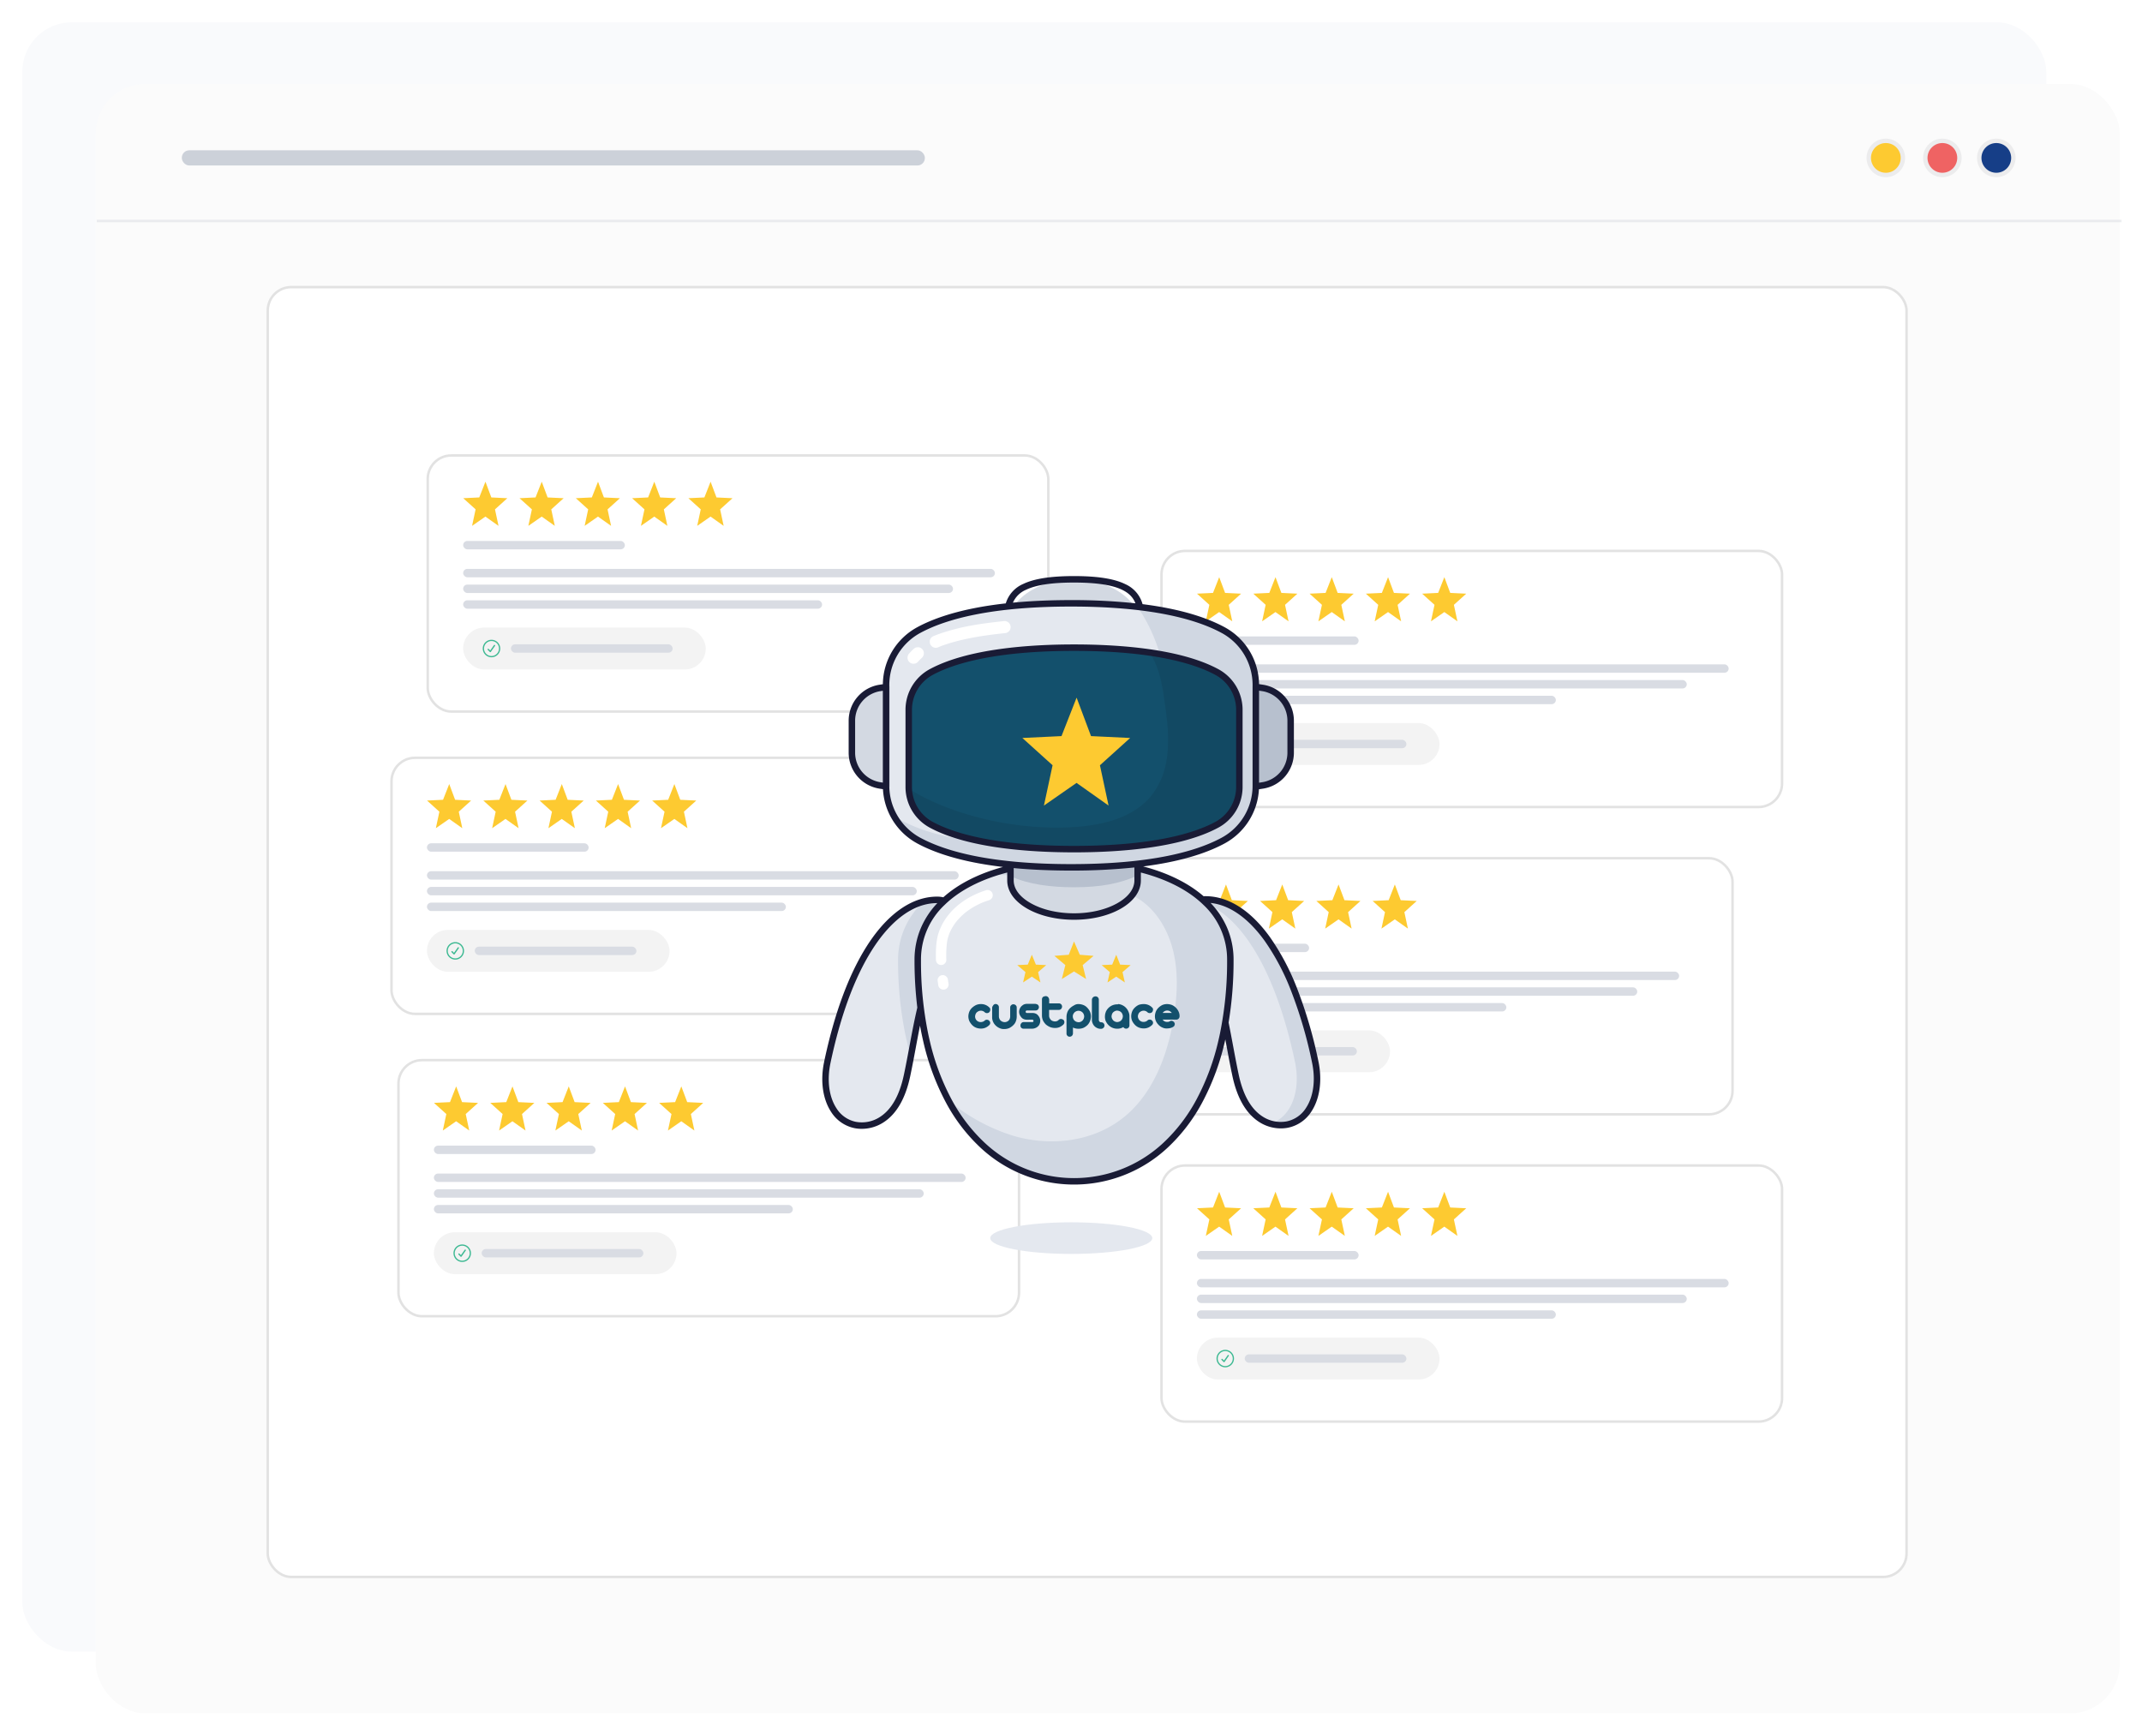 <svg xmlns="http://www.w3.org/2000/svg" xmlns:xlink="http://www.w3.org/1999/xlink" width="865.265" height="701.042" viewBox="0 0 865.265 701.042">
  <defs>
    <filter id="Rectangle_737" x="0" y="0" width="835.609" height="676.133" filterUnits="userSpaceOnUse">
      <feOffset dy="3" input="SourceAlpha"/>
      <feGaussianBlur stdDeviation="3" result="blur"/>
      <feFlood flood-opacity="0.161"/>
      <feComposite operator="in" in2="blur"/>
      <feComposite in="SourceGraphic"/>
    </filter>
    <filter id="Rectangle_736" x="29.656" y="24.908" width="835.609" height="676.133" filterUnits="userSpaceOnUse">
      <feOffset dy="3" input="SourceAlpha"/>
      <feGaussianBlur stdDeviation="3" result="blur-2"/>
      <feFlood flood-opacity="0.161"/>
      <feComposite operator="in" in2="blur-2"/>
      <feComposite in="SourceGraphic"/>
    </filter>
    <filter id="Rectangle_1094" x="163.285" y="174.469" width="269.677" height="122.442" filterUnits="userSpaceOnUse">
      <feOffset dy="3" input="SourceAlpha"/>
      <feGaussianBlur stdDeviation="3" result="blur-3"/>
      <feFlood flood-opacity="0.161"/>
      <feComposite operator="in" in2="blur-3"/>
      <feComposite in="SourceGraphic"/>
    </filter>
    <filter id="Rectangle_1094-2" x="439.688" y="337.153" width="269.677" height="122.442" filterUnits="userSpaceOnUse">
      <feOffset dy="3" input="SourceAlpha"/>
      <feGaussianBlur stdDeviation="3" result="blur-4"/>
      <feFlood flood-opacity="0.161"/>
      <feComposite operator="in" in2="blur-4"/>
      <feComposite in="SourceGraphic"/>
    </filter>
    <filter id="Rectangle_1094-3" x="459.688" y="461.275" width="269.677" height="122.442" filterUnits="userSpaceOnUse">
      <feOffset dy="3" input="SourceAlpha"/>
      <feGaussianBlur stdDeviation="3" result="blur-5"/>
      <feFlood flood-opacity="0.161"/>
      <feComposite operator="in" in2="blur-5"/>
      <feComposite in="SourceGraphic"/>
    </filter>
    <filter id="Rectangle_1094-4" x="459.688" y="213.031" width="269.677" height="122.442" filterUnits="userSpaceOnUse">
      <feOffset dy="3" input="SourceAlpha"/>
      <feGaussianBlur stdDeviation="3" result="blur-6"/>
      <feFlood flood-opacity="0.161"/>
      <feComposite operator="in" in2="blur-6"/>
      <feComposite in="SourceGraphic"/>
    </filter>
    <filter id="Rectangle_1094-5" x="151.461" y="418.714" width="269.677" height="122.442" filterUnits="userSpaceOnUse">
      <feOffset dy="3" input="SourceAlpha"/>
      <feGaussianBlur stdDeviation="3" result="blur-7"/>
      <feFlood flood-opacity="0.161"/>
      <feComposite operator="in" in2="blur-7"/>
      <feComposite in="SourceGraphic"/>
    </filter>
    <filter id="Rectangle_1094-6" x="148.656" y="296.592" width="269.677" height="122.442" filterUnits="userSpaceOnUse">
      <feOffset dy="3" input="SourceAlpha"/>
      <feGaussianBlur stdDeviation="3" result="blur-8"/>
      <feFlood flood-opacity="0.161"/>
      <feComposite operator="in" in2="blur-8"/>
      <feComposite in="SourceGraphic"/>
    </filter>
  </defs>
  <g id="Groupe_5819" data-name="Groupe 5819" transform="translate(9 6)">
    <g id="Groupe_5353" data-name="Groupe 5353">
      <g id="Groupe_5175" data-name="Groupe 5175">
        <g id="Groupe_4638" data-name="Groupe 4638" transform="translate(757.188 49.521)">
          <g id="circle33148-6" transform="translate(44.628)">
            <path id="path623" d="M51.48-288.774a6.765,6.765,0,0,1-6.763-6.768,6.764,6.764,0,0,1,6.768-6.763,6.765,6.765,0,0,1,6.763,6.763,6.769,6.769,0,0,1-6.768,6.768Z" transform="translate(-43.7 303.328)" fill="#163e87"/>
            <path id="path625" d="M59.3-295.5a7.785,7.785,0,0,0-7.778-7.79,7.785,7.785,0,0,0-7.79,7.779,7.784,7.784,0,0,0,7.779,7.788A7.808,7.808,0,0,0,59.3-295.5Zm-1.777,0a6,6,0,0,1-6.011,5.99,6,6,0,0,1-5.99-6.011,6,6,0,0,1,5.99-5.99,5.988,5.988,0,0,1,6.011,5.965Z" transform="translate(-43.737 303.291)" fill="#ececed"/>
          </g>
          <g id="circle33148-6-2" transform="translate(22.833)">
            <path id="path623-2" d="M35.716-288.774a6.766,6.766,0,0,1-6.763-6.768,6.765,6.765,0,0,1,6.768-6.763,6.765,6.765,0,0,1,6.763,6.763,6.768,6.768,0,0,1-6.768,6.768Z" transform="translate(-27.937 303.328)" fill="#ef6363"/>
            <path id="path625-2" d="M43.542-295.5a7.785,7.785,0,0,0-7.779-7.79,7.784,7.784,0,0,0-7.788,7.779,7.783,7.783,0,0,0,7.778,7.788A7.809,7.809,0,0,0,43.542-295.5Zm-1.779,0a6,6,0,0,1-6.011,5.99,6,6,0,0,1-5.99-6.011,6,6,0,0,1,5.99-5.99,5.987,5.987,0,0,1,6.011,5.965Z" transform="translate(-27.974 303.291)" fill="#ececed"/>
          </g>
          <g id="circle33148-6-3">
            <path id="path623-3" d="M17.982-288.775a6.766,6.766,0,0,1-6.763-6.768,6.765,6.765,0,0,1,6.768-6.763,6.765,6.765,0,0,1,6.763,6.763,6.768,6.768,0,0,1-6.768,6.768Z" transform="translate(-10.203 303.328)" fill="#fdca31"/>
            <path id="path625-3" d="M25.808-295.5a7.785,7.785,0,0,0-7.779-7.79,7.784,7.784,0,0,0-7.788,7.779,7.784,7.784,0,0,0,7.778,7.788A7.809,7.809,0,0,0,25.808-295.5Zm-1.779,0a6,6,0,0,1-6.011,5.991,6,6,0,0,1-5.991-6.011,6,6,0,0,1,5.991-5.99,5.987,5.987,0,0,1,6.011,5.965Z" transform="translate(-10.24 303.291)" fill="#ececed"/>
          </g>
        </g>
        <g transform="matrix(1, 0, 0, 1, -9, -6)" filter="url(#Rectangle_737)">
          <rect id="Rectangle_737-2" data-name="Rectangle 737" width="817.609" height="658.133" rx="20" transform="translate(9 6)" fill="#f9fafc"/>
        </g>
        <g transform="matrix(1, 0, 0, 1, -9, -6)" filter="url(#Rectangle_736)">
          <rect id="Rectangle_736-2" data-name="Rectangle 736" width="817.609" height="658.133" rx="20" transform="translate(38.66 30.91)" fill="#fbfbfb"/>
        </g>
        <line id="Ligne_108" data-name="Ligne 108" x2="817.902" transform="translate(30.098 83.252)" fill="none" stroke="#cbcfd7" stroke-width="1" opacity="0.34" style="isolation: isolate"/>
        <rect id="Rectangle_738" data-name="Rectangle 738" width="300.147" height="6.134" rx="3" transform="translate(64.45 54.711)" fill="#ccd1d9"/>
        <g id="Groupe_5063" data-name="Groupe 5063" transform="translate(745.002 50.002)">
          <g id="circle33148-6-2-2" data-name="circle33148-6" transform="translate(44.628)">
            <path id="path623-2-2" data-name="path623" d="M51.48-288.774a6.765,6.765,0,0,1-6.763-6.768,6.764,6.764,0,0,1,6.768-6.763,6.765,6.765,0,0,1,6.763,6.763,6.769,6.769,0,0,1-6.768,6.768Z" transform="translate(-43.7 303.328)" fill="#163e87"/>
            <path id="path625-2-2" data-name="path625" d="M59.3-295.5a7.785,7.785,0,0,0-7.778-7.79,7.785,7.785,0,0,0-7.79,7.779,7.784,7.784,0,0,0,7.779,7.788A7.808,7.808,0,0,0,59.3-295.5Zm-1.777,0a6,6,0,0,1-6.011,5.99,6,6,0,0,1-5.99-6.011,6,6,0,0,1,5.99-5.99,5.988,5.988,0,0,1,6.011,5.965Z" transform="translate(-43.737 303.291)" fill="#ececed"/>
          </g>
          <g id="circle33148-6-2-3" data-name="circle33148-6-2" transform="translate(22.833)">
            <path id="path623-2-3" data-name="path623-2" d="M35.716-288.774a6.766,6.766,0,0,1-6.763-6.768,6.765,6.765,0,0,1,6.768-6.763,6.765,6.765,0,0,1,6.763,6.763,6.768,6.768,0,0,1-6.768,6.768Z" transform="translate(-27.937 303.328)" fill="#ef6363"/>
            <path id="path625-2-3" data-name="path625-2" d="M43.542-295.5a7.785,7.785,0,0,0-7.779-7.79,7.784,7.784,0,0,0-7.788,7.779,7.783,7.783,0,0,0,7.778,7.788A7.809,7.809,0,0,0,43.542-295.5Zm-1.779,0a6,6,0,0,1-6.011,5.99,6,6,0,0,1-5.99-6.011,6,6,0,0,1,5.99-5.99,5.987,5.987,0,0,1,6.011,5.965Z" transform="translate(-27.974 303.291)" fill="#ececed"/>
          </g>
          <g id="circle33148-6-3-2" data-name="circle33148-6-3">
            <path id="path623-3-2" data-name="path623-3" d="M17.982-288.775a6.766,6.766,0,0,1-6.763-6.768,6.765,6.765,0,0,1,6.768-6.763,6.765,6.765,0,0,1,6.763,6.763,6.768,6.768,0,0,1-6.768,6.768Z" transform="translate(-10.203 303.328)" fill="#fdca31"/>
            <path id="path625-3-2" data-name="path625-3" d="M25.808-295.5a7.785,7.785,0,0,0-7.779-7.79,7.784,7.784,0,0,0-7.788,7.779,7.784,7.784,0,0,0,7.778,7.788A7.809,7.809,0,0,0,25.808-295.5Zm-1.779,0a6,6,0,0,1-6.011,5.991,6,6,0,0,1-5.991-6.011,6,6,0,0,1,5.991-5.99,5.987,5.987,0,0,1,6.011,5.965Z" transform="translate(-10.24 303.291)" fill="#ececed"/>
          </g>
        </g>
      </g>
      <g id="Groupe_5351" data-name="Groupe 5351">
        <g id="Rectangle_1137" data-name="Rectangle 1137" transform="translate(98.656 109.469)" fill="#fff" stroke="rgba(112,112,112,0.2)" stroke-width="1">
          <rect width="663" height="522" rx="10" stroke="none"/>
          <rect x="0.5" y="0.5" width="662" height="521" rx="9.5" fill="none"/>
        </g>
        <g id="Groupe_5350" data-name="Groupe 5350" transform="translate(0 0.643)">
          <g id="Groupe_5332" data-name="Groupe 5332" transform="translate(163.285 173.827)">
            <g transform="matrix(1, 0, 0, 1, -172.29, -180.47)" filter="url(#Rectangle_1094)">
              <g id="Rectangle_1094-7" data-name="Rectangle 1094" transform="translate(172.29 180.47)" fill="#fff" stroke="rgba(112,112,112,0.2)" stroke-width="1">
                <rect width="251.677" height="104.442" rx="10" stroke="none"/>
                <rect x="0.5" y="0.5" width="250.677" height="103.442" rx="9.5" fill="none"/>
              </g>
            </g>
            <g id="Groupe_5331" data-name="Groupe 5331" transform="translate(14.807 14.102)">
              <g id="Groupe_5329" data-name="Groupe 5329" transform="translate(0 0)">
                <g id="Groupe_5219" data-name="Groupe 5219" transform="translate(0.041)">
                  <path id="Tracé_1666-7" data-name="Tracé 1666-7" d="M173.955,161.717l-2.5,6.354-6.468.309,4.992,4.508-1.426,6.662,5.389-3.745,5.291,3.745-1.426-6.66,4.992-4.508-6.466-.309Z" transform="translate(-119.516 -161.717)" fill="#fdca31"/>
                  <path id="Tracé_1666-7-2" data-name="Tracé 1666-7" d="M173.955,161.717l-2.5,6.354-6.468.309,4.992,4.508-1.426,6.662,5.389-3.745,5.291,3.745-1.426-6.66,4.992-4.508-6.466-.309Z" transform="translate(-142.254 -161.717)" fill="#fdca31"/>
                  <path id="Tracé_1666-7-3" data-name="Tracé 1666-7" d="M173.955,161.717l-2.5,6.354-6.468.309,4.992,4.508-1.426,6.662,5.389-3.745,5.291,3.745-1.426-6.66,4.992-4.508-6.466-.309Z" transform="translate(-164.991 -161.717)" fill="#fdca31"/>
                  <path id="Tracé_1666-8" data-name="Tracé 1666-8" d="M200.756,161.717l-2.5,6.354-6.468.309,4.993,4.508-1.427,6.662,5.389-3.745,5.291,3.745-1.427-6.66,4.993-4.508-6.466-.309Z" transform="translate(-123.582 -161.717)" fill="#fdca31"/>
                  <path id="Tracé_1666-9" data-name="Tracé 1666-9" d="M227.558,161.717l-2.5,6.354-6.468.309,4.993,4.508-1.427,6.662,5.389-3.745,5.291,3.745-1.427-6.66,4.993-4.508-6.466-.309Z" transform="translate(-127.647 -161.717)" fill="#fdca31"/>
                </g>
                <rect id="Rectangle_1111" data-name="Rectangle 1111" width="65.321" height="3.393" rx="1.697" transform="translate(0 23.928)" fill="#d9dce3"/>
                <rect id="Rectangle_1153" data-name="Rectangle 1153" width="214.8" height="3.393" rx="1.697" transform="translate(0 35.21)" fill="#d9dce3"/>
                <rect id="Rectangle_1154" data-name="Rectangle 1154" width="197.878" height="3.393" rx="1.697" transform="translate(0 41.556)" fill="#d9dce3"/>
                <rect id="Rectangle_1155" data-name="Rectangle 1155" width="144.996" height="3.393" rx="1.697" transform="translate(0 47.901)" fill="#d9dce3"/>
              </g>
              <g id="Groupe_5330" data-name="Groupe 5330" transform="translate(0 58.92)">
                <rect id="Rectangle_1156" data-name="Rectangle 1156" width="98.008" height="16.922" rx="8.461" fill="#f3f3f3"/>
                <rect id="Rectangle_1157" data-name="Rectangle 1157" width="65.321" height="3.393" rx="1.697" transform="translate(19.305 6.764)" fill="#d9dce3"/>
                <path id="Tracé_2599" data-name="Tracé 2599" d="M4.407.877a3.53,3.53,0,1,0,3.53,3.53A3.53,3.53,0,0,0,4.407.877ZM1.383,4.407A3.024,3.024,0,1,1,4.407,7.431,3.024,3.024,0,0,1,1.383,4.407ZM5.825,3.361a.267.267,0,1,0-.436-.307l-1.5,2.137-.62-.631a.267.267,0,0,0-.38.373l.844.86a.267.267,0,0,0,.408-.033Z" transform="translate(7.043 4.054)" fill="#3db992" fill-rule="evenodd"/>
              </g>
            </g>
          </g>
          <g id="Groupe_5334" data-name="Groupe 5334" transform="translate(439.688 336.51)">
            <g transform="matrix(1, 0, 0, 1, -448.69, -343.15)" filter="url(#Rectangle_1094-2)">
              <g id="Rectangle_1094-8" data-name="Rectangle 1094" transform="translate(448.69 343.15)" fill="#fff" stroke="rgba(112,112,112,0.2)" stroke-width="1">
                <rect width="251.677" height="104.442" rx="10" stroke="none"/>
                <rect x="0.5" y="0.5" width="250.677" height="103.442" rx="9.5" fill="none"/>
              </g>
            </g>
            <g id="Groupe_5331-2" data-name="Groupe 5331" transform="translate(14.807 14.102)">
              <g id="Groupe_5329-2" data-name="Groupe 5329" transform="translate(0 0)">
                <g id="Groupe_5219-2" data-name="Groupe 5219" transform="translate(0.041)">
                  <path id="Tracé_1666-7-4" data-name="Tracé 1666-7" d="M173.955,161.717l-2.5,6.354-6.468.309,4.992,4.508-1.426,6.662,5.389-3.745,5.291,3.745-1.426-6.66,4.992-4.508-6.466-.309Z" transform="translate(-119.516 -161.717)" fill="#fdca31"/>
                  <path id="Tracé_1666-7-5" data-name="Tracé 1666-7" d="M173.955,161.717l-2.5,6.354-6.468.309,4.992,4.508-1.426,6.662,5.389-3.745,5.291,3.745-1.426-6.66,4.992-4.508-6.466-.309Z" transform="translate(-142.254 -161.717)" fill="#fdca31"/>
                  <path id="Tracé_1666-7-6" data-name="Tracé 1666-7" d="M173.955,161.717l-2.5,6.354-6.468.309,4.992,4.508-1.426,6.662,5.389-3.745,5.291,3.745-1.426-6.66,4.992-4.508-6.466-.309Z" transform="translate(-164.991 -161.717)" fill="#fdca31"/>
                  <path id="Tracé_1666-8-2" data-name="Tracé 1666-8" d="M200.756,161.717l-2.5,6.354-6.468.309,4.993,4.508-1.427,6.662,5.389-3.745,5.291,3.745-1.427-6.66,4.993-4.508-6.466-.309Z" transform="translate(-123.582 -161.717)" fill="#fdca31"/>
                  <path id="Tracé_1666-9-2" data-name="Tracé 1666-9" d="M227.558,161.717l-2.5,6.354-6.468.309,4.993,4.508-1.427,6.662,5.389-3.745,5.291,3.745-1.427-6.66,4.993-4.508-6.466-.309Z" transform="translate(-127.647 -161.717)" fill="#fdca31"/>
                </g>
                <rect id="Rectangle_1111-2" data-name="Rectangle 1111" width="65.321" height="3.393" rx="1.697" transform="translate(0 23.928)" fill="#d9dce3"/>
                <rect id="Rectangle_1153-2" data-name="Rectangle 1153" width="214.8" height="3.393" rx="1.697" transform="translate(0 35.21)" fill="#d9dce3"/>
                <rect id="Rectangle_1154-2" data-name="Rectangle 1154" width="197.878" height="3.393" rx="1.697" transform="translate(0 41.556)" fill="#d9dce3"/>
                <rect id="Rectangle_1155-2" data-name="Rectangle 1155" width="144.996" height="3.393" rx="1.697" transform="translate(0 47.901)" fill="#d9dce3"/>
              </g>
              <g id="Groupe_5330-2" data-name="Groupe 5330" transform="translate(0 58.92)">
                <rect id="Rectangle_1156-2" data-name="Rectangle 1156" width="98.008" height="16.922" rx="8.461" fill="#f3f3f3"/>
                <rect id="Rectangle_1157-2" data-name="Rectangle 1157" width="65.321" height="3.393" rx="1.697" transform="translate(19.305 6.764)" fill="#d9dce3"/>
                <path id="Tracé_2599-2" data-name="Tracé 2599" d="M4.407.877a3.53,3.53,0,1,0,3.53,3.53A3.53,3.53,0,0,0,4.407.877ZM1.383,4.407A3.024,3.024,0,1,1,4.407,7.431,3.024,3.024,0,0,1,1.383,4.407ZM5.825,3.361a.267.267,0,1,0-.436-.307l-1.5,2.137-.62-.631a.267.267,0,0,0-.38.373l.844.86a.267.267,0,0,0,.408-.033Z" transform="translate(7.043 4.054)" fill="#3db992" fill-rule="evenodd"/>
              </g>
            </g>
          </g>
          <g id="Groupe_5349" data-name="Groupe 5349" transform="translate(459.688 460.632)">
            <g transform="matrix(1, 0, 0, 1, -468.69, -467.27)" filter="url(#Rectangle_1094-3)">
              <g id="Rectangle_1094-9" data-name="Rectangle 1094" transform="translate(468.69 467.27)" fill="#fff" stroke="rgba(112,112,112,0.2)" stroke-width="1">
                <rect width="251.677" height="104.442" rx="10" stroke="none"/>
                <rect x="0.5" y="0.5" width="250.677" height="103.442" rx="9.5" fill="none"/>
              </g>
            </g>
            <g id="Groupe_5331-3" data-name="Groupe 5331" transform="translate(14.807 14.102)">
              <g id="Groupe_5329-3" data-name="Groupe 5329" transform="translate(0 0)">
                <g id="Groupe_5219-3" data-name="Groupe 5219" transform="translate(0.041)">
                  <path id="Tracé_1666-7-7" data-name="Tracé 1666-7" d="M173.955,161.717l-2.5,6.354-6.468.309,4.992,4.508-1.426,6.662,5.389-3.745,5.291,3.745-1.426-6.66,4.992-4.508-6.466-.309Z" transform="translate(-119.516 -161.717)" fill="#fdca31"/>
                  <path id="Tracé_1666-7-8" data-name="Tracé 1666-7" d="M173.955,161.717l-2.5,6.354-6.468.309,4.992,4.508-1.426,6.662,5.389-3.745,5.291,3.745-1.426-6.66,4.992-4.508-6.466-.309Z" transform="translate(-142.254 -161.717)" fill="#fdca31"/>
                  <path id="Tracé_1666-7-9" data-name="Tracé 1666-7" d="M173.955,161.717l-2.5,6.354-6.468.309,4.992,4.508-1.426,6.662,5.389-3.745,5.291,3.745-1.426-6.66,4.992-4.508-6.466-.309Z" transform="translate(-164.991 -161.717)" fill="#fdca31"/>
                  <path id="Tracé_1666-8-3" data-name="Tracé 1666-8" d="M200.756,161.717l-2.5,6.354-6.468.309,4.993,4.508-1.427,6.662,5.389-3.745,5.291,3.745-1.427-6.66,4.993-4.508-6.466-.309Z" transform="translate(-123.582 -161.717)" fill="#fdca31"/>
                  <path id="Tracé_1666-9-3" data-name="Tracé 1666-9" d="M227.558,161.717l-2.5,6.354-6.468.309,4.993,4.508-1.427,6.662,5.389-3.745,5.291,3.745-1.427-6.66,4.993-4.508-6.466-.309Z" transform="translate(-127.647 -161.717)" fill="#fdca31"/>
                </g>
                <rect id="Rectangle_1111-3" data-name="Rectangle 1111" width="65.321" height="3.393" rx="1.697" transform="translate(0 23.928)" fill="#d9dce3"/>
                <rect id="Rectangle_1153-3" data-name="Rectangle 1153" width="214.8" height="3.393" rx="1.697" transform="translate(0 35.21)" fill="#d9dce3"/>
                <rect id="Rectangle_1154-3" data-name="Rectangle 1154" width="197.878" height="3.393" rx="1.697" transform="translate(0 41.556)" fill="#d9dce3"/>
                <rect id="Rectangle_1155-3" data-name="Rectangle 1155" width="144.996" height="3.393" rx="1.697" transform="translate(0 47.901)" fill="#d9dce3"/>
              </g>
              <g id="Groupe_5330-3" data-name="Groupe 5330" transform="translate(0 58.92)">
                <rect id="Rectangle_1156-3" data-name="Rectangle 1156" width="98.008" height="16.922" rx="8.461" fill="#f3f3f3"/>
                <rect id="Rectangle_1157-3" data-name="Rectangle 1157" width="65.321" height="3.393" rx="1.697" transform="translate(19.305 6.764)" fill="#d9dce3"/>
                <path id="Tracé_2599-3" data-name="Tracé 2599" d="M4.407.877a3.53,3.53,0,1,0,3.53,3.53A3.53,3.53,0,0,0,4.407.877ZM1.383,4.407A3.024,3.024,0,1,1,4.407,7.431,3.024,3.024,0,0,1,1.383,4.407ZM5.825,3.361a.267.267,0,1,0-.436-.307l-1.5,2.137-.62-.631a.267.267,0,0,0-.38.373l.844.86a.267.267,0,0,0,.408-.033Z" transform="translate(7.043 4.054)" fill="#3db992" fill-rule="evenodd"/>
              </g>
            </g>
          </g>
          <g id="Groupe_5335" data-name="Groupe 5335" transform="translate(459.688 212.388)">
            <g transform="matrix(1, 0, 0, 1, -468.69, -219.03)" filter="url(#Rectangle_1094-4)">
              <g id="Rectangle_1094-10" data-name="Rectangle 1094" transform="translate(468.69 219.03)" fill="#fff" stroke="rgba(112,112,112,0.2)" stroke-width="1">
                <rect width="251.677" height="104.442" rx="10" stroke="none"/>
                <rect x="0.5" y="0.5" width="250.677" height="103.442" rx="9.5" fill="none"/>
              </g>
            </g>
            <g id="Groupe_5331-4" data-name="Groupe 5331" transform="translate(14.807 14.102)">
              <g id="Groupe_5329-4" data-name="Groupe 5329" transform="translate(0 0)">
                <g id="Groupe_5219-4" data-name="Groupe 5219" transform="translate(0.041)">
                  <path id="Tracé_1666-7-10" data-name="Tracé 1666-7" d="M173.955,161.717l-2.5,6.354-6.468.309,4.992,4.508-1.426,6.662,5.389-3.745,5.291,3.745-1.426-6.66,4.992-4.508-6.466-.309Z" transform="translate(-119.516 -161.717)" fill="#fdca31"/>
                  <path id="Tracé_1666-7-11" data-name="Tracé 1666-7" d="M173.955,161.717l-2.5,6.354-6.468.309,4.992,4.508-1.426,6.662,5.389-3.745,5.291,3.745-1.426-6.66,4.992-4.508-6.466-.309Z" transform="translate(-142.254 -161.717)" fill="#fdca31"/>
                  <path id="Tracé_1666-7-12" data-name="Tracé 1666-7" d="M173.955,161.717l-2.5,6.354-6.468.309,4.992,4.508-1.426,6.662,5.389-3.745,5.291,3.745-1.426-6.66,4.992-4.508-6.466-.309Z" transform="translate(-164.991 -161.717)" fill="#fdca31"/>
                  <path id="Tracé_1666-8-4" data-name="Tracé 1666-8" d="M200.756,161.717l-2.5,6.354-6.468.309,4.993,4.508-1.427,6.662,5.389-3.745,5.291,3.745-1.427-6.66,4.993-4.508-6.466-.309Z" transform="translate(-123.582 -161.717)" fill="#fdca31"/>
                  <path id="Tracé_1666-9-4" data-name="Tracé 1666-9" d="M227.558,161.717l-2.5,6.354-6.468.309,4.993,4.508-1.427,6.662,5.389-3.745,5.291,3.745-1.427-6.66,4.993-4.508-6.466-.309Z" transform="translate(-127.647 -161.717)" fill="#fdca31"/>
                </g>
                <rect id="Rectangle_1111-4" data-name="Rectangle 1111" width="65.321" height="3.393" rx="1.697" transform="translate(0 23.928)" fill="#d9dce3"/>
                <rect id="Rectangle_1153-4" data-name="Rectangle 1153" width="214.8" height="3.393" rx="1.697" transform="translate(0 35.21)" fill="#d9dce3"/>
                <rect id="Rectangle_1154-4" data-name="Rectangle 1154" width="197.878" height="3.393" rx="1.697" transform="translate(0 41.556)" fill="#d9dce3"/>
                <rect id="Rectangle_1155-4" data-name="Rectangle 1155" width="144.996" height="3.393" rx="1.697" transform="translate(0 47.901)" fill="#d9dce3"/>
              </g>
              <g id="Groupe_5330-4" data-name="Groupe 5330" transform="translate(0 58.92)">
                <rect id="Rectangle_1156-4" data-name="Rectangle 1156" width="98.008" height="16.922" rx="8.461" fill="#f3f3f3"/>
                <rect id="Rectangle_1157-4" data-name="Rectangle 1157" width="65.321" height="3.393" rx="1.697" transform="translate(19.305 6.764)" fill="#d9dce3"/>
                <path id="Tracé_2599-4" data-name="Tracé 2599" d="M4.407.877a3.53,3.53,0,1,0,3.53,3.53A3.53,3.53,0,0,0,4.407.877ZM1.383,4.407A3.024,3.024,0,1,1,4.407,7.431,3.024,3.024,0,0,1,1.383,4.407ZM5.825,3.361a.267.267,0,1,0-.436-.307l-1.5,2.137-.62-.631a.267.267,0,0,0-.38.373l.844.86a.267.267,0,0,0,.408-.033Z" transform="translate(7.043 4.054)" fill="#3db992" fill-rule="evenodd"/>
              </g>
            </g>
          </g>
          <g id="Groupe_5337" data-name="Groupe 5337" transform="translate(151.461 418.071)">
            <g transform="matrix(1, 0, 0, 1, -160.46, -424.71)" filter="url(#Rectangle_1094-5)">
              <g id="Rectangle_1094-11" data-name="Rectangle 1094" transform="translate(160.46 424.71)" fill="#fff" stroke="rgba(112,112,112,0.2)" stroke-width="1">
                <rect width="251.677" height="104.442" rx="10" stroke="none"/>
                <rect x="0.5" y="0.5" width="250.677" height="103.442" rx="9.5" fill="none"/>
              </g>
            </g>
            <g id="Groupe_5331-5" data-name="Groupe 5331" transform="translate(14.807 14.102)">
              <g id="Groupe_5329-5" data-name="Groupe 5329" transform="translate(0 0)">
                <g id="Groupe_5219-5" data-name="Groupe 5219" transform="translate(0.041)">
                  <path id="Tracé_1666-7-13" data-name="Tracé 1666-7" d="M173.955,161.717l-2.5,6.354-6.468.309,4.992,4.508-1.426,6.662,5.389-3.745,5.291,3.745-1.426-6.66,4.992-4.508-6.466-.309Z" transform="translate(-119.516 -161.717)" fill="#fdca31"/>
                  <path id="Tracé_1666-7-14" data-name="Tracé 1666-7" d="M173.955,161.717l-2.5,6.354-6.468.309,4.992,4.508-1.426,6.662,5.389-3.745,5.291,3.745-1.426-6.66,4.992-4.508-6.466-.309Z" transform="translate(-142.254 -161.717)" fill="#fdca31"/>
                  <path id="Tracé_1666-7-15" data-name="Tracé 1666-7" d="M173.955,161.717l-2.5,6.354-6.468.309,4.992,4.508-1.426,6.662,5.389-3.745,5.291,3.745-1.426-6.66,4.992-4.508-6.466-.309Z" transform="translate(-164.991 -161.717)" fill="#fdca31"/>
                  <path id="Tracé_1666-8-5" data-name="Tracé 1666-8" d="M200.756,161.717l-2.5,6.354-6.468.309,4.993,4.508-1.427,6.662,5.389-3.745,5.291,3.745-1.427-6.66,4.993-4.508-6.466-.309Z" transform="translate(-123.582 -161.717)" fill="#fdca31"/>
                  <path id="Tracé_1666-9-5" data-name="Tracé 1666-9" d="M227.558,161.717l-2.5,6.354-6.468.309,4.993,4.508-1.427,6.662,5.389-3.745,5.291,3.745-1.427-6.66,4.993-4.508-6.466-.309Z" transform="translate(-127.647 -161.717)" fill="#fdca31"/>
                </g>
                <rect id="Rectangle_1111-5" data-name="Rectangle 1111" width="65.321" height="3.393" rx="1.697" transform="translate(0 23.928)" fill="#d9dce3"/>
                <rect id="Rectangle_1153-5" data-name="Rectangle 1153" width="214.8" height="3.393" rx="1.697" transform="translate(0 35.21)" fill="#d9dce3"/>
                <rect id="Rectangle_1154-5" data-name="Rectangle 1154" width="197.878" height="3.393" rx="1.697" transform="translate(0 41.556)" fill="#d9dce3"/>
                <rect id="Rectangle_1155-5" data-name="Rectangle 1155" width="144.996" height="3.393" rx="1.697" transform="translate(0 47.901)" fill="#d9dce3"/>
              </g>
              <g id="Groupe_5330-5" data-name="Groupe 5330" transform="translate(0 58.92)">
                <rect id="Rectangle_1156-5" data-name="Rectangle 1156" width="98.008" height="16.922" rx="8.461" fill="#f3f3f3"/>
                <rect id="Rectangle_1157-5" data-name="Rectangle 1157" width="65.321" height="3.393" rx="1.697" transform="translate(19.305 6.764)" fill="#d9dce3"/>
                <path id="Tracé_2599-5" data-name="Tracé 2599" d="M4.407.877a3.53,3.53,0,1,0,3.53,3.53A3.53,3.53,0,0,0,4.407.877ZM1.383,4.407A3.024,3.024,0,1,1,4.407,7.431,3.024,3.024,0,0,1,1.383,4.407ZM5.825,3.361a.267.267,0,1,0-.436-.307l-1.5,2.137-.62-.631a.267.267,0,0,0-.38.373l.844.86a.267.267,0,0,0,.408-.033Z" transform="translate(7.043 4.054)" fill="#3db992" fill-rule="evenodd"/>
              </g>
            </g>
          </g>
          <g id="Groupe_5336" data-name="Groupe 5336" transform="translate(148.656 295.949)">
            <g transform="matrix(1, 0, 0, 1, -157.66, -302.59)" filter="url(#Rectangle_1094-6)">
              <g id="Rectangle_1094-12" data-name="Rectangle 1094" transform="translate(157.66 302.59)" fill="#fff" stroke="rgba(112,112,112,0.2)" stroke-width="1">
                <rect width="251.677" height="104.442" rx="10" stroke="none"/>
                <rect x="0.5" y="0.5" width="250.677" height="103.442" rx="9.5" fill="none"/>
              </g>
            </g>
            <g id="Groupe_5331-6" data-name="Groupe 5331" transform="translate(14.807 14.102)">
              <g id="Groupe_5329-6" data-name="Groupe 5329" transform="translate(0 0)">
                <g id="Groupe_5219-6" data-name="Groupe 5219" transform="translate(0.041)">
                  <path id="Tracé_1666-7-16" data-name="Tracé 1666-7" d="M173.955,161.717l-2.5,6.354-6.468.309,4.992,4.508-1.426,6.662,5.389-3.745,5.291,3.745-1.426-6.66,4.992-4.508-6.466-.309Z" transform="translate(-119.516 -161.717)" fill="#fdca31"/>
                  <path id="Tracé_1666-7-17" data-name="Tracé 1666-7" d="M173.955,161.717l-2.5,6.354-6.468.309,4.992,4.508-1.426,6.662,5.389-3.745,5.291,3.745-1.426-6.66,4.992-4.508-6.466-.309Z" transform="translate(-142.254 -161.717)" fill="#fdca31"/>
                  <path id="Tracé_1666-7-18" data-name="Tracé 1666-7" d="M173.955,161.717l-2.5,6.354-6.468.309,4.992,4.508-1.426,6.662,5.389-3.745,5.291,3.745-1.426-6.66,4.992-4.508-6.466-.309Z" transform="translate(-164.991 -161.717)" fill="#fdca31"/>
                  <path id="Tracé_1666-8-6" data-name="Tracé 1666-8" d="M200.756,161.717l-2.5,6.354-6.468.309,4.993,4.508-1.427,6.662,5.389-3.745,5.291,3.745-1.427-6.66,4.993-4.508-6.466-.309Z" transform="translate(-123.582 -161.717)" fill="#fdca31"/>
                  <path id="Tracé_1666-9-6" data-name="Tracé 1666-9" d="M227.558,161.717l-2.5,6.354-6.468.309,4.993,4.508-1.427,6.662,5.389-3.745,5.291,3.745-1.427-6.66,4.993-4.508-6.466-.309Z" transform="translate(-127.647 -161.717)" fill="#fdca31"/>
                </g>
                <rect id="Rectangle_1111-6" data-name="Rectangle 1111" width="65.321" height="3.393" rx="1.697" transform="translate(0 23.928)" fill="#d9dce3"/>
                <rect id="Rectangle_1153-6" data-name="Rectangle 1153" width="214.8" height="3.393" rx="1.697" transform="translate(0 35.21)" fill="#d9dce3"/>
                <rect id="Rectangle_1154-6" data-name="Rectangle 1154" width="197.878" height="3.393" rx="1.697" transform="translate(0 41.556)" fill="#d9dce3"/>
                <rect id="Rectangle_1155-6" data-name="Rectangle 1155" width="144.996" height="3.393" rx="1.697" transform="translate(0 47.901)" fill="#d9dce3"/>
              </g>
              <g id="Groupe_5330-6" data-name="Groupe 5330" transform="translate(0 58.92)">
                <rect id="Rectangle_1156-6" data-name="Rectangle 1156" width="98.008" height="16.922" rx="8.461" fill="#f3f3f3"/>
                <rect id="Rectangle_1157-6" data-name="Rectangle 1157" width="65.321" height="3.393" rx="1.697" transform="translate(19.305 6.764)" fill="#d9dce3"/>
                <path id="Tracé_2599-6" data-name="Tracé 2599" d="M4.407.877a3.53,3.53,0,1,0,3.53,3.53A3.53,3.53,0,0,0,4.407.877ZM1.383,4.407A3.024,3.024,0,1,1,4.407,7.431,3.024,3.024,0,0,1,1.383,4.407ZM5.825,3.361a.267.267,0,1,0-.436-.307l-1.5,2.137-.62-.631a.267.267,0,0,0-.38.373l.844.86a.267.267,0,0,0,.408-.033Z" transform="translate(7.043 4.054)" fill="#3db992" fill-rule="evenodd"/>
              </g>
            </g>
          </g>
          <g id="Groupe_5348" data-name="Groupe 5348" transform="translate(16977.719 -1431.952)">
            <g id="Groupe_5347" data-name="Groupe 5347" transform="translate(-16654.555 1658)">
              <g id="Groupe_5345" data-name="Groupe 5345" transform="translate(0 0)">
                <path id="Tracé_2420" data-name="Tracé 2420" d="M1168.049,1094.046c.446,6.091,4.782,6.562,9.637,18.113,6.2,14.76,7.728,29.1,11.057,44.869,4.151,19.676,15.794,21.076,21.018,20,9.412-1.934,13.75-13.192,11.2-25.295-9.428-44.664-27.293-65.789-44.548-65.627C1173.2,1086.14,1167.615,1088.112,1168.049,1094.046Z" transform="translate(-1021.836 -955.507)" fill="#e4e8ef"/>
                <path id="Tracé_2421" data-name="Tracé 2421" d="M1212.33,1177.032a14.441,14.441,0,0,1-6.861-.342c8.5-2.671,12.311-13.429,9.88-24.954-8.516-40.338-23.913-61.477-39.527-65.072a10.42,10.42,0,0,1,3.156-.554c17.254-.162,35.12,20.962,44.548,65.626C1226.08,1163.841,1221.742,1175.1,1212.33,1177.032Z" transform="translate(-1024.405 -955.507)" fill="#d0d7e2"/>
                <path id="Tracé_2422" data-name="Tracé 2422" d="M1005.586,1094.312c-.446,6.09-4.783,6.562-9.638,18.113-5.178,12.319-7.1,24.346-9.525,37.159-.479,2.536-.982,5.1-1.531,7.709-4.151,19.676-15.794,21.076-21.018,20-9.412-1.934-13.75-13.191-11.2-25.294,8.41-39.843,23.535-60.954,38.951-64.932a21.488,21.488,0,0,1,5.6-.694C1000.44,1086.406,1006.02,1088.379,1005.586,1094.312Z" transform="translate(-950.644 -955.595)" fill="#e4e8ef"/>
                <path id="Tracé_2423" data-name="Tracé 2423" d="M1019.986,1094.312c-.446,6.09-4.783,6.562-9.638,18.113-5.178,12.319-7.1,24.346-9.525,37.159q-.913-3.086-1.673-6.349-.318-1.349-.6-2.726a146.56,146.56,0,0,1-2.889-29.869,31.708,31.708,0,0,1,10.37-23.57,21.488,21.488,0,0,1,5.6-.694C1014.839,1086.406,1020.419,1088.379,1019.986,1094.312Z" transform="translate(-965.044 -955.595)" fill="#d0d7e2"/>
                <path id="Tracé_2424" data-name="Tracé 2424" d="M1133.785,1103.031a146.466,146.466,0,0,1-2.891,29.869q-.283,1.377-.6,2.726c-8.583,36.87-32.048,56.834-59.647,56.834s-51.065-19.964-59.647-56.834q-.317-1.348-.6-2.726a146.466,146.466,0,0,1-2.891-29.869c0-24.225,25.336-39.75,63.138-39.75S1133.785,1078.806,1133.785,1103.031Z" transform="translate(-968.949 -947.985)" fill="#e4e8ef"/>
                <path id="Tracé_2425" data-name="Tracé 2425" d="M1139.87,1103.031a146.465,146.465,0,0,1-2.889,29.869q-.285,1.377-.6,2.726c-8.583,36.871-32.048,56.835-59.648,56.835-20.8,0-39.252-11.338-50.753-32.708a76.011,76.011,0,0,0,26.329,14.35c15.458,4.515,33.192,2.3,45.6-8.42,7.024-6.071,11.867-14.331,15.079-23.367q.466-1.3.884-2.625a94.875,94.875,0,0,0,3.235-14c1.366-8.777,1.757-17.881-.378-26.484s-7.035-16.7-14.354-21.1c-4.608-2.771-9.9-3.961-15.117-4.955a260.2,260.2,0,0,0-44.819-4.554c9.573-3.448,21.182-5.315,34.291-5.315C1114.536,1063.281,1139.87,1078.806,1139.87,1103.031Z" transform="translate(-975.034 -947.985)" fill="#d0d7e2"/>
                <path id="Tracé_2426" data-name="Tracé 2426" d="M1063.367,1052.075v15.17c0,8.043,11.5,14.563,25.685,14.563s25.684-6.52,25.684-14.563v-15.17Z" transform="translate(-987.353 -944.293)" fill="#d3d9e2"/>
                <path id="Tracé_2427" data-name="Tracé 2427" d="M1114.736,1052.074v13.14c-7.177,3.371-15.343,4.773-25.684,4.773-9.237,0-18.507-1.121-25.684-4.5v-13.412Z" transform="translate(-987.353 -944.293)" fill="#b7c0ce"/>
                <ellipse id="Ellipse_304" data-name="Ellipse 304" cx="27.214" cy="19.641" rx="27.214" ry="19.641" transform="translate(74.485 1.307)" fill="#d3d9e2"/>
                <path id="Tracé_2428" data-name="Tracé 2428" d="M988.43,981.38a25.242,25.242,0,0,0,13.226,22.205c10.364,5.6,28.781,10.8,61.453,10.8s51.089-5.2,61.452-10.8a25.24,25.24,0,0,0,13.226-22.205V940.742a25.241,25.241,0,0,0-13.226-22.205c-10.363-5.6-28.78-10.8-61.452-10.8s-51.089,5.195-61.453,10.8a25.243,25.243,0,0,0-13.226,22.205Z" transform="translate(-962.662 -896.736)" fill="#e4e8ef"/>
                <path id="Tracé_2429" data-name="Tracé 2429" d="M1138.936,940.67v40.639a25.246,25.246,0,0,1-13.226,22.206c-10.363,5.6-28.781,10.8-61.452,10.8s-51.089-5.2-61.453-10.8a25.193,25.193,0,0,1-9.737-9.4c13.453,8.212,30.277,10.526,46.28,10.713,11.255.132,22.781-.665,33.122-5.109,18.783-8.072,31.245-28.245,31.514-48.687.176-13.383-4.525-30.789-12.954-41.978,16.68,1.915,27.574,5.565,34.68,9.408A25.245,25.245,0,0,1,1138.936,940.67Z" transform="translate(-964.19 -897.171)" fill="#d0d7e2"/>
                <path id="Tracé_2430" data-name="Tracé 2430" d="M1070.188,1015.833c-32.634,0-49.386-5.355-57.692-9.849a17.319,17.319,0,0,1-9.083-15.254V959.554A17.32,17.32,0,0,1,1012.5,944.3c8.306-4.492,25.059-9.849,57.692-9.849s49.386,5.356,57.693,9.849a17.321,17.321,0,0,1,9.083,15.255v31.176a17.319,17.319,0,0,1-9.083,15.254C1119.574,1010.478,1102.823,1015.833,1070.188,1015.833Z" transform="translate(-967.599 -905.538)" fill="#13506c"/>
                <path id="Tracé_2431" data-name="Tracé 2431" d="M1135.643,960.508v31.176a17.319,17.319,0,0,1-9.082,15.255c-8.307,4.493-25.059,9.848-57.693,9.848s-49.386-5.355-57.693-9.848a17.318,17.318,0,0,1-9.067-14.521c19.468,12.048,47.509,17.336,69.557,15.227,10.444-1,21.408-4.115,28.081-12.011a30.647,30.647,0,0,0,6.437-14.513c.223-1.244.385-2.5.494-3.748a66.657,66.657,0,0,0-.275-12.612c-.245-2.368-.562-4.73-.89-7.085-.765-5.475-1.615-11.013-3.85-16.093a27.351,27.351,0,0,0-2.321-4.237c13.567,1.965,22.039,5.1,27.222,7.907A17.32,17.32,0,0,1,1135.643,960.508Z" transform="translate(-967.168 -906.492)" fill="#124963"/>
                <path id="Tracé_2432" data-name="Tracé 2432" d="M1018.32,928.946q.8-.352,1.623-.654l-.6.218a75.791,75.791,0,0,1,9.191-2.657c3.363-.764,6.768-1.328,10.185-1.79,2.252-.305,4.511-.566,6.772-.8a2.747,2.747,0,0,0,1.52-1.054,1.824,1.824,0,0,0,.336-.9,1.86,1.86,0,0,0,0-.979,2.482,2.482,0,0,0-1.053-1.521l-.573-.276a2.471,2.471,0,0,0-1.3-.064c-2.132.225-4.262.47-6.387.753-1.881.25-3.758.53-5.628.856-1.722.3-3.437.64-5.14,1.031q-2.427.557-4.817,1.257c-1.894.556-3.79,1.159-5.621,1.9q-.391.158-.777.327a2.362,2.362,0,0,0-1.291,2.384,1.829,1.829,0,0,0,.245.926,2.478,2.478,0,0,0,1.409,1.2l.647.12a2.444,2.444,0,0,0,1.254-.273Z" transform="translate(-971.33 -900.253)" fill="#fff"/>
                <path id="Tracé_2433" data-name="Tracé 2433" d="M1005.41,940.236a23.451,23.451,0,0,1,1.749-1.771,2.522,2.522,0,0,0,.172-3.466l-.477-.408a2.443,2.443,0,0,0-1.22-.4l-.656.056a2.45,2.45,0,0,0-1.113.577,23.717,23.717,0,0,0-1.749,1.772,2.524,2.524,0,0,0-.172,3.465l.477.408a2.442,2.442,0,0,0,1.22.4l.656-.056a2.451,2.451,0,0,0,1.113-.577Z" transform="translate(-966.904 -905.453)" fill="#fff"/>
                <path id="Tracé_2435" data-name="Tracé 2435" d="M1209.193,998.417l4.048-.624a13.4,13.4,0,0,0,11.357-13.239V971.641a13.4,13.4,0,0,0-11.357-13.239l-4.048-.624Z" transform="translate(-1035.4 -913.224)" fill="#b7c0ce"/>
                <path id="Tracé_2436" data-name="Tracé 2436" d="M983.237,998.417l-4.049-.624a13.4,13.4,0,0,1-11.357-13.239V971.641A13.4,13.4,0,0,1,979.188,958.4l4.049-.624Z" transform="translate(-955.875 -913.224)" fill="#d3d9e2"/>
                <path id="Tracé_2438" data-name="Tracé 2438" d="M1150.4,1087.29a182.749,182.749,0,0,0-8.575-29.331,96.578,96.578,0,0,0-10.982-20.785c-7.791-10.83-16.8-16.547-26.068-16.547h-.213c-.174,0-.353.009-.534.02-6.129-5.317-14.489-9.442-24.407-12.037q5.361-.686,10.176-1.648c9.073-1.817,16.72-4.386,22.725-7.634a26.513,26.513,0,0,0,13.867-21.884l1.653-.255a14.7,14.7,0,0,0,12.464-14.529V949.748a14.7,14.7,0,0,0-12.464-14.531l-1.616-.248a26.516,26.516,0,0,0-13.9-22.987c-6.005-3.248-13.652-5.816-22.725-7.633q-4.92-.986-10.425-1.68a12.469,12.469,0,0,0-6.981-8.083c-4.449-2.191-11.217-3.255-20.69-3.255-9.344,0-16.049,1.034-20.5,3.162a12.507,12.507,0,0,0-7.08,7.867q-6.944.773-13.023,1.989c-9.074,1.817-16.72,4.385-22.725,7.633a26.518,26.518,0,0,0-13.906,23.027l-1.353.208a14.7,14.7,0,0,0-12.464,14.531v12.913a14.7,14.7,0,0,0,12.464,14.529l1.39.214a26.513,26.513,0,0,0,13.869,21.924c6.005,3.248,13.651,5.817,22.725,7.634q5.573,1.115,11.893,1.859c-9.837,2.677-18.1,6.873-24.107,12.254a11.186,11.186,0,0,0-2.29-.27,22.885,22.885,0,0,0-5.936.735c-8.255,2.13-16.168,8.9-22.883,19.587-7.232,11.508-12.958,27.1-17.02,46.34-1.624,7.694-.6,15.086,2.8,20.279a14.657,14.657,0,0,0,9.411,6.565,14.9,14.9,0,0,0,2.97.289,16.151,16.151,0,0,0,8.92-2.7c5.193-3.4,8.782-9.663,10.669-18.606.487-2.309.975-4.767,1.536-7.736q.369-1.949.727-3.875c.561-3,1.1-5.91,1.687-8.784q.325,1.823.7,3.605c.186.9.391,1.833.607,2.759a98.616,98.616,0,0,0,9.185,24.763,70.264,70.264,0,0,0,13.894,18.144,55.4,55.4,0,0,0,75.683,0,70.253,70.253,0,0,0,13.894-18.144,98.611,98.611,0,0,0,9.185-24.761c.061-.261.119-.524.178-.786.186.99.373,1.989.563,3.007.7,3.77,1.432,7.669,2.268,11.631,1.887,8.943,5.477,15.2,10.669,18.605a16.153,16.153,0,0,0,8.921,2.7,14.954,14.954,0,0,0,2.97-.289,14.656,14.656,0,0,0,9.411-6.565C1151,1102.375,1152.023,1094.984,1150.4,1087.29Zm-123.078-78.012c7.108.669,14.836,1.007,23.125,1.007a241.281,241.281,0,0,0,25.63-1.259v5.257c0,3.4-2.437,6.652-6.861,9.161-4.658,2.641-10.878,4.1-17.516,4.1s-12.859-1.455-17.517-4.1c-4.424-2.508-6.861-5.762-6.861-9.161Zm107.657-67.4a12.1,12.1,0,0,1,2.913,7.871v12.913a12.087,12.087,0,0,1-10.249,11.947l-1.212.187V937.613l1.212.186A12.1,12.1,0,0,1,1134.978,941.877Zm-102.65-45.028c4.089-1.955,10.426-2.906,19.37-2.906,17.891,0,23.019,3.835,24.8,8.386a240.31,240.31,0,0,0-26.057-1.3c-8.41,0-16.242.347-23.435,1.036A10.075,10.075,0,0,1,1032.328,896.849Zm-66.152,73.682a12.1,12.1,0,0,1-2.913-7.87V949.748A12.09,12.09,0,0,1,973.511,937.8l.951-.146v37.1l-.95-.147A12.093,12.093,0,0,1,966.176,970.531Zm23.439,26.5a23.909,23.909,0,0,1-12.541-21.056V935.336a23.911,23.911,0,0,1,12.541-21.056c5.776-3.125,13.177-5.6,22-7.37,10.844-2.172,23.91-3.273,38.836-3.273s27.991,1.1,38.835,3.273c8.818,1.766,16.218,4.245,21.995,7.37a23.91,23.91,0,0,1,12.541,21.056v40.638a23.909,23.909,0,0,1-12.541,21.056c-5.776,3.125-13.177,5.6-21.995,7.37-10.844,2.171-23.91,3.272-38.835,3.272s-27.992-1.1-38.836-3.272C1002.792,1002.634,995.392,1000.154,989.615,997.03Zm-4.395,84.178q-.359,1.923-.726,3.868c-.558,2.951-1.043,5.392-1.526,7.683-1.739,8.243-4.95,13.949-9.545,16.959a13.355,13.355,0,0,1-9.932,2.034,12.1,12.1,0,0,1-7.751-5.438c-3.025-4.616-3.91-11.289-2.429-18.307,4-18.939,9.608-34.243,16.676-45.49,6.352-10.108,13.725-16.487,21.322-18.447a20.425,20.425,0,0,1,5.167-.652,34.251,34.251,0,0,0-6.516,9.748,32.736,32.736,0,0,0-2.706,13.209,158.806,158.806,0,0,0,1.132,19.253C987.172,1070.764,986.223,1075.839,985.221,1081.208Zm124.853-2.534a96.021,96.021,0,0,1-8.935,24.107,67.642,67.642,0,0,1-13.371,17.474,52.787,52.787,0,0,1-72.137,0,67.66,67.66,0,0,1-13.372-17.474,96.03,96.03,0,0,1-8.935-24.108c-.211-.9-.411-1.81-.593-2.695a145.634,145.634,0,0,1-2.862-29.6,30.18,30.18,0,0,1,9.649-22.321c5.968-5.8,14.653-10.268,25.19-12.987v3.214c0,4.38,2.907,8.441,8.185,11.434,5.045,2.86,11.723,4.435,18.806,4.435s13.761-1.575,18.806-4.435c5.278-2.992,8.184-7.053,8.184-11.434v-3.214c10.538,2.719,19.224,7.191,25.191,12.987a30.18,30.18,0,0,1,9.649,22.321,145.635,145.635,0,0,1-2.862,29.605C1110.484,1076.87,1110.284,1077.776,1110.074,1078.674Zm35.339,27.462a12.1,12.1,0,0,1-7.751,5.438,13.362,13.362,0,0,1-9.932-2.034c-4.594-3.01-7.805-8.717-9.545-16.96-.83-3.932-1.555-7.815-2.256-11.572-.6-3.212-1.167-6.25-1.8-9.33a153.031,153.031,0,0,0,2.011-25.3,32.736,32.736,0,0,0-2.706-13.209,34.282,34.282,0,0,0-6.58-9.814c7.674.812,15.189,6.068,21.865,15.347a94.018,94.018,0,0,1,10.673,20.221,180.193,180.193,0,0,1,8.448,28.908C1149.323,1094.848,1148.438,1101.521,1145.413,1106.137Z" transform="translate(-950 -891.33)" fill="#191b35"/>
                <path id="Tracé_2439" data-name="Tracé 2439" d="M1126.532,1006.492a18.625,18.625,0,0,0,9.768-16.4V958.912a18.625,18.625,0,0,0-9.768-16.4c-15.29-8.27-40.151-10.005-58.314-10.005s-43.024,1.736-58.315,10.005a18.626,18.626,0,0,0-9.767,16.4v31.176a18.626,18.626,0,0,0,9.767,16.4c15.29,8.269,40.151,10.005,58.315,10.005S1111.242,1014.762,1126.532,1006.492Zm-123.784-16.4V958.912a16.016,16.016,0,0,1,8.4-14.106c8.174-4.421,24.71-9.691,57.071-9.691s48.9,5.27,57.072,9.691a16.015,16.015,0,0,1,8.4,14.106v31.176a16.015,16.015,0,0,1-8.4,14.1c-8.174,4.421-24.711,9.691-57.072,9.691s-48.9-5.27-57.071-9.69A16.018,16.018,0,0,1,1002.748,990.089Z" transform="translate(-966.519 -904.896)" fill="#191b35"/>
                <path id="Tracé_2440" data-name="Tracé 2440" d="M1022.652,1108.638a44.224,44.224,0,0,1,.268-7.071l-.075.559a17.938,17.938,0,0,1,.511-2.555,19.038,19.038,0,0,1,.759-2.123l-.212.5a21.7,21.7,0,0,1,2.807-4.766l-.328.426a24.914,24.914,0,0,1,3.416-3.587q.554-.479,1.135-.927l-.426.329a30.035,30.035,0,0,1,5.2-3.211q.806-.392,1.631-.74l-.5.213q1.486-.625,3.025-1.108a2.208,2.208,0,0,0,1.257-.967,2.1,2.1,0,0,0-2.375-3.089,35.873,35.873,0,0,0-6.951,3.006,30.658,30.658,0,0,0-5.73,4.2,25.8,25.8,0,0,0-4.3,5.233,20.91,20.91,0,0,0-1.411,2.69,20.589,20.589,0,0,0-1.2,3.387,26.986,26.986,0,0,0-.605,4.222c-.109,1.425-.135,2.856-.117,4.285q.007.545.023,1.09a2.2,2.2,0,0,0,.616,1.487,2.1,2.1,0,0,0,3.59-1.487Z" transform="translate(-972.542 -953.64)" fill="#fff"/>
                <path id="Tracé_2441" data-name="Tracé 2441" d="M1023.837,1134.923q-.119-.743-.218-1.489l.075.559-.026-.2a2.161,2.161,0,0,0-2.1-2.1l-.559.075a2.1,2.1,0,0,0-.928.541l-.329.426a2.093,2.093,0,0,0-.287,1.062c.1.75.2,1.5.319,2.245a2.168,2.168,0,0,0,2.587,1.469l.5-.212a2.108,2.108,0,0,0,.754-.754l.213-.5a2.125,2.125,0,0,0,0-1.118Z" transform="translate(-972.887 -970.526)" fill="#fff"/>
                <ellipse id="Ellipse_305" data-name="Ellipse 305" cx="32.733" cy="6.387" rx="32.733" ry="6.387" transform="translate(67.844 261.024)" fill="#e4e8ef"/>
                <path id="Tracé_1666-9-7" data-name="Tracé 1666-9" d="M1092.443,964.562l-6.1,15.533-15.811.756,12.207,11.019-3.489,16.287L1092.422,999l12.934,9.153-3.487-16.282,12.207-11.02-15.808-.755Z" transform="translate(-989.712 -915.459)" fill="#fdca31"/>
              </g>
              <g id="Groupe_5346" data-name="Groupe 5346" transform="translate(59.006 147.59)">
                <g id="Groupe_4220" data-name="Groupe 4220" transform="translate(19.762 0)">
                  <path id="Tracé_1664" data-name="Tracé 1664" d="M130.846,35.955l2.346,5.366,5.559.45-4.4,3.728,1.382,5.623-4.884-3.053-4.917,3.053,1.414-5.623-4.434-3.728,5.816-.45Z" transform="translate(-107.934 -35.955)" fill="#fdca31"/>
                  <path id="Tracé_1665" data-name="Tracé 1665" d="M110.185,42.623l1.639,3.985L116,46.8l-3.278,2.828.932,4.177-3.47-2.346-3.535,2.346.964-4.177L104.3,46.8l4.242-.193Z" transform="translate(-104.304 -37.256)" fill="#fdca31"/>
                  <path id="Tracé_1666" data-name="Tracé 1666" d="M152.544,42.623l-1.639,3.985-4.242.193,3.278,2.828-.932,4.177,3.535-2.346,3.47,2.346-.932-4.177L158.36,46.8l-4.242-.193Z" transform="translate(-112.569 -37.256)" fill="#fdca31"/>
                </g>
                <g id="Groupe_4221" data-name="Groupe 4221" transform="translate(0 22.076)">
                  <path id="Tracé_1667" data-name="Tracé 1667" d="M84.828,67.376a4.632,4.632,0,0,1,3.47,1.446.984.984,0,0,1,.29.932,1.353,1.353,0,0,1-.386.9,1.213,1.213,0,0,1-.932.353,1.169,1.169,0,0,1-.932-.353,2.231,2.231,0,0,0-2.442-.418,3.259,3.259,0,0,0-.739.482,1.965,1.965,0,0,0-.482.739,2.621,2.621,0,0,0-.193.835,2.1,2.1,0,0,0,.161.964,2.144,2.144,0,0,0,1.221,1.221,2.052,2.052,0,0,0,.9.161,2.38,2.38,0,0,0,1.542-.547,1.133,1.133,0,0,1,.932-.386,1.306,1.306,0,0,1,.932.386,4.005,4.005,0,0,1,.289.386,1.176,1.176,0,0,1-.225,1.35,5.141,5.141,0,0,1-1.575,1.092,4.677,4.677,0,0,1-1.928.353,5.28,5.28,0,0,1-1.928-.386,4.478,4.478,0,0,1-1.574-1.092,6.878,6.878,0,0,1-1.092-1.574,5.214,5.214,0,0,1-.386-1.864,5.535,5.535,0,0,1,.386-1.9,4.609,4.609,0,0,1,1.092-1.574A6.879,6.879,0,0,1,82.8,67.794,4.667,4.667,0,0,1,84.828,67.376Z" transform="translate(-79.751 -64.162)" fill="#13506c"/>
                  <path id="Tracé_1668" data-name="Tracé 1668" d="M93.1,67.336a1.363,1.363,0,0,1,.931.386,1.26,1.26,0,0,1,.386,1v3.631a2.264,2.264,0,0,0,.192.9,1.965,1.965,0,0,0,.482.739,2.448,2.448,0,0,0,.739.482,3.01,3.01,0,0,0,.9.192,2.271,2.271,0,0,0,.835-.16,2.549,2.549,0,0,0,.739-.45,2.131,2.131,0,0,0,.482-.707,2.637,2.637,0,0,0,.193-.9v-3.7a1.3,1.3,0,0,1,.192-.707c.064-.064.064-.1.1-.1.064-.064.064-.1.1-.1a1.13,1.13,0,0,1,.932-.386,1.363,1.363,0,0,1,.931.386,1.213,1.213,0,0,1,.386.9v3.728a5.276,5.276,0,0,1-.386,1.928,4.2,4.2,0,0,1-1.092,1.574,6.024,6.024,0,0,1-1.574,1.093,4.925,4.925,0,0,1-1.928.386,3.913,3.913,0,0,1-1.9-.353,4.962,4.962,0,0,1-1.575-1.029,4.816,4.816,0,0,1-1.092-1.542,4.364,4.364,0,0,1-.386-1.9V68.91a1.506,1.506,0,0,1,.386-.932A1.145,1.145,0,0,1,93.1,67.336Z" transform="translate(-82.08 -64.154)" fill="#13506c"/>
                  <path id="Tracé_1669" data-name="Tracé 1669" d="M111.938,67.32a1.363,1.363,0,0,1,.932.386,1.336,1.336,0,0,1,.353.9,1.5,1.5,0,0,1-.386.932,1.216,1.216,0,0,1-.9.386H108.4a.529.529,0,0,0-.386.16.469.469,0,0,0,0,.707.482.482,0,0,0,.386.16h2.345a2.916,2.916,0,0,1,1.189.258,2.246,2.246,0,0,1,.932.707,4.046,4.046,0,0,1,.643,1,3.177,3.177,0,0,1,.257,1.189,3.406,3.406,0,0,1-.257,1.285,2.454,2.454,0,0,1-.707,1,3.085,3.085,0,0,1-1.028.643,3.39,3.39,0,0,1-1.285.257h-3.471a1.185,1.185,0,0,1-.9-.353,1.212,1.212,0,0,1-.353-.932,1.307,1.307,0,0,1,.353-.931,1.173,1.173,0,0,1,.9-.45h3.471c.353,0,.547-.161.547-.482,0-.29-.193-.482-.547-.482H108.21a2.882,2.882,0,0,1-1.157-.258,2.257,2.257,0,0,1-.932-.707,4.043,4.043,0,0,1-.642-1,3.229,3.229,0,0,1-.258-1.253,3.163,3.163,0,0,1,.258-1.189,3.529,3.529,0,0,1,.642-1,6.463,6.463,0,0,1,.932-.707,3.806,3.806,0,0,1,1.189-.289h3.664l.031.064Z" transform="translate(-84.721 -64.139)" fill="#13506c"/>
                  <path id="Tracé_1670" data-name="Tracé 1670" d="M118.223,63.383a1.31,1.31,0,0,1,.932.386,1.789,1.789,0,0,1,.45,1v1.542h3.92a1.308,1.308,0,0,1,.932.386,1.359,1.359,0,0,1,.353.932,1.427,1.427,0,0,1-.386.932,1.261,1.261,0,0,1-.932.386h-3.92v2.346a2.281,2.281,0,0,0,.192.9,3.306,3.306,0,0,0,.482.739,1.981,1.981,0,0,0,.739.482,3.036,3.036,0,0,0,.9.192,2.514,2.514,0,0,0,.9-.16,1.558,1.558,0,0,0,.643-.45,1.4,1.4,0,0,1,.931-.386,1.672,1.672,0,0,1,1,.386.649.649,0,0,1,.289.386,1.484,1.484,0,0,1,.032.963,3.157,3.157,0,0,1-.257.45,5.8,5.8,0,0,1-1.574,1.093,4.544,4.544,0,0,1-1.832.353,5.381,5.381,0,0,1-2.024-.353,6.516,6.516,0,0,1-1.7-1.029,6.237,6.237,0,0,1-1.157-1.574,5.083,5.083,0,0,1-.449-2.089V64.668a1.366,1.366,0,0,1,.386-.932A2.4,2.4,0,0,1,118.223,63.383Z" transform="translate(-86.957 -63.383)" fill="#13506c"/>
                  <path id="Tracé_1671" data-name="Tracé 1671" d="M133.9,67.376a5.558,5.558,0,0,1,1.928.386,4.2,4.2,0,0,1,1.574,1.092,6.015,6.015,0,0,1,1.093,1.575,4.921,4.921,0,0,1,.386,1.928,5.43,5.43,0,0,1-.386,1.928,4.962,4.962,0,0,1-1.029,1.575,6,6,0,0,1-1.574,1.092,5,5,0,0,1-1.992.386,5.167,5.167,0,0,1-2.282-.482v2.378a1.506,1.506,0,0,1-.386.932,1.345,1.345,0,0,1-.932.386,1.186,1.186,0,0,1-.9-.354,1.215,1.215,0,0,1-.386-.9V72.485a5.581,5.581,0,0,1,.386-1.928,4.622,4.622,0,0,1,1.093-1.574,6.889,6.889,0,0,1,1.574-1.093A3.077,3.077,0,0,1,133.9,67.376Zm-2.346,4.981a2.2,2.2,0,0,0,.193.932,1.962,1.962,0,0,0,.482.739,2.438,2.438,0,0,0,.739.482,3,3,0,0,0,.9.192,1.955,1.955,0,0,0,.9-.192,2.132,2.132,0,0,0,.707-.482,2.473,2.473,0,0,0,.482-.739,3.035,3.035,0,0,0,.192-.9,2.277,2.277,0,0,0-.192-.9,1.974,1.974,0,0,0-.482-.739,2.756,2.756,0,0,0-.707-.482,2.637,2.637,0,0,0-.9-.193,2.472,2.472,0,0,0-1.639.675,2.723,2.723,0,0,0-.482.707A1.751,1.751,0,0,0,131.556,72.357Z" transform="translate(-89.364 -64.162)" fill="#13506c"/>
                  <path id="Tracé_1672" data-name="Tracé 1672" d="M143.231,63.5a1.367,1.367,0,0,1,.932.386,1.341,1.341,0,0,1,.386.932v8.162a1.121,1.121,0,0,0,.258.707.9.9,0,0,0,.707.289,1.306,1.306,0,0,1,.932.354,1.32,1.32,0,0,1,.032,1.831,1.424,1.424,0,0,1-.9.45h-.289a3.188,3.188,0,0,1-1.35-.289,3.588,3.588,0,0,1-1.157-.8,3.4,3.4,0,0,1-.739-1.157,3.442,3.442,0,0,1-.289-1.381V64.788a1.605,1.605,0,0,1,.45-.9A1.576,1.576,0,0,1,143.231,63.5Z" transform="translate(-91.849 -63.406)" fill="#13506c"/>
                  <path id="Tracé_1673" data-name="Tracé 1673" d="M153.8,67.376a4.763,4.763,0,0,1,1.734.546,4.631,4.631,0,0,1,1.382,1.093,4.959,4.959,0,0,1,.932,1.542,4.291,4.291,0,0,1,.353,1.8v3.631a1.363,1.363,0,0,1-.386.932,1.4,1.4,0,0,1-.932.386,1.324,1.324,0,0,1-1.157-.642c-.064.064-.161.064-.193.1a.428.428,0,0,1-.16.1,6.155,6.155,0,0,1-1,.354,4.469,4.469,0,0,1-1.157.1,4.731,4.731,0,0,1-2.732-.835,5.445,5.445,0,0,1-1.8-2.121,2.6,2.6,0,0,1-.29-.932,3.829,3.829,0,0,1-.1-1.028,10.171,10.171,0,0,1,.1-1.029c.1-.353.193-.642.29-.931a5.011,5.011,0,0,1,4.531-2.957h.289A.431.431,0,0,1,153.8,67.376Zm-.579,7.262a2.268,2.268,0,0,0,.9-.193,1.971,1.971,0,0,0,.739-.482,2.448,2.448,0,0,0,.482-.739,3.005,3.005,0,0,0,.192-.9,2.264,2.264,0,0,0-.192-.9,2.144,2.144,0,0,0-1.221-1.221,3.012,3.012,0,0,0-.9-.193,1.776,1.776,0,0,0-.835.193,2.652,2.652,0,0,0-.739.482,1.956,1.956,0,0,0-.482.739,3.007,3.007,0,0,0-.193.9,2.265,2.265,0,0,0,.193.9,3.232,3.232,0,0,0,.482.739,2.447,2.447,0,0,0,.739.482A2.087,2.087,0,0,0,153.217,74.638Z" transform="translate(-93.127 -64.162)" fill="#13506c"/>
                  <path id="Tracé_1674" data-name="Tracé 1674" d="M166.521,67.376a4.632,4.632,0,0,1,3.47,1.446.984.984,0,0,1,.29.932,1.353,1.353,0,0,1-.386.9,1.213,1.213,0,0,1-.932.353,1.168,1.168,0,0,1-.932-.353,2.231,2.231,0,0,0-2.442-.418,3.266,3.266,0,0,0-.74.482,1.963,1.963,0,0,0-.481.739,2.622,2.622,0,0,0-.193.835,2.265,2.265,0,0,0,.193.9,2.138,2.138,0,0,0,1.221,1.221,2.039,2.039,0,0,0,.9.161,2.38,2.38,0,0,0,1.542-.547,1.132,1.132,0,0,1,.932-.386,1.31,1.31,0,0,1,.932.386,4.147,4.147,0,0,1,.289.386,1.174,1.174,0,0,1-.225,1.35,5.128,5.128,0,0,1-1.574,1.092,4.677,4.677,0,0,1-1.928.354,5.277,5.277,0,0,1-1.928-.386,4.478,4.478,0,0,1-1.574-1.092,6,6,0,0,1-1.092-1.574,4.872,4.872,0,0,1-.386-1.9,5.531,5.531,0,0,1,.386-1.9,4.6,4.6,0,0,1,1.092-1.575,6,6,0,0,1,1.574-1.092A6.285,6.285,0,0,1,166.521,67.376Z" transform="translate(-95.697 -64.162)" fill="#13506c"/>
                  <path id="Tracé_1675" data-name="Tracé 1675" d="M178.386,67.376a5.535,5.535,0,0,1,1.9.386,5.1,5.1,0,0,1,1.574,1.092,5.32,5.32,0,0,1,1.092,1.575,4.349,4.349,0,0,1,.386,1.9,1.366,1.366,0,0,1-.386.932,1.262,1.262,0,0,1-1,.386H176.49a2.167,2.167,0,0,0,1.9.932,1.5,1.5,0,0,0,.547-.064,2.353,2.353,0,0,0,.386-.161c.1-.064.257-.1.353-.16a.752.752,0,0,1,.386-.064,1.147,1.147,0,0,1,.739.257,2.534,2.534,0,0,1,.482.547,1.161,1.161,0,0,1,.1.739,1.633,1.633,0,0,1-.353.707,4.2,4.2,0,0,1-1.253.643,6.822,6.822,0,0,1-1.446.193,3.914,3.914,0,0,1-1.9-.354,4.6,4.6,0,0,1-1.575-1.092,5.326,5.326,0,0,1-1.092-1.574,4.886,4.886,0,0,1-.386-1.9,5.53,5.53,0,0,1,.386-1.9,4.6,4.6,0,0,1,1.092-1.575,5.993,5.993,0,0,1,1.575-1.092A4.934,4.934,0,0,1,178.386,67.376Zm1.832,3.566a3.614,3.614,0,0,0-.835-.707,2.232,2.232,0,0,0-2.861.707Z" transform="translate(-98.019 -64.162)" fill="#13506c"/>
                </g>
              </g>
            </g>
          </g>
        </g>
      </g>
    </g>
  </g>
</svg>
